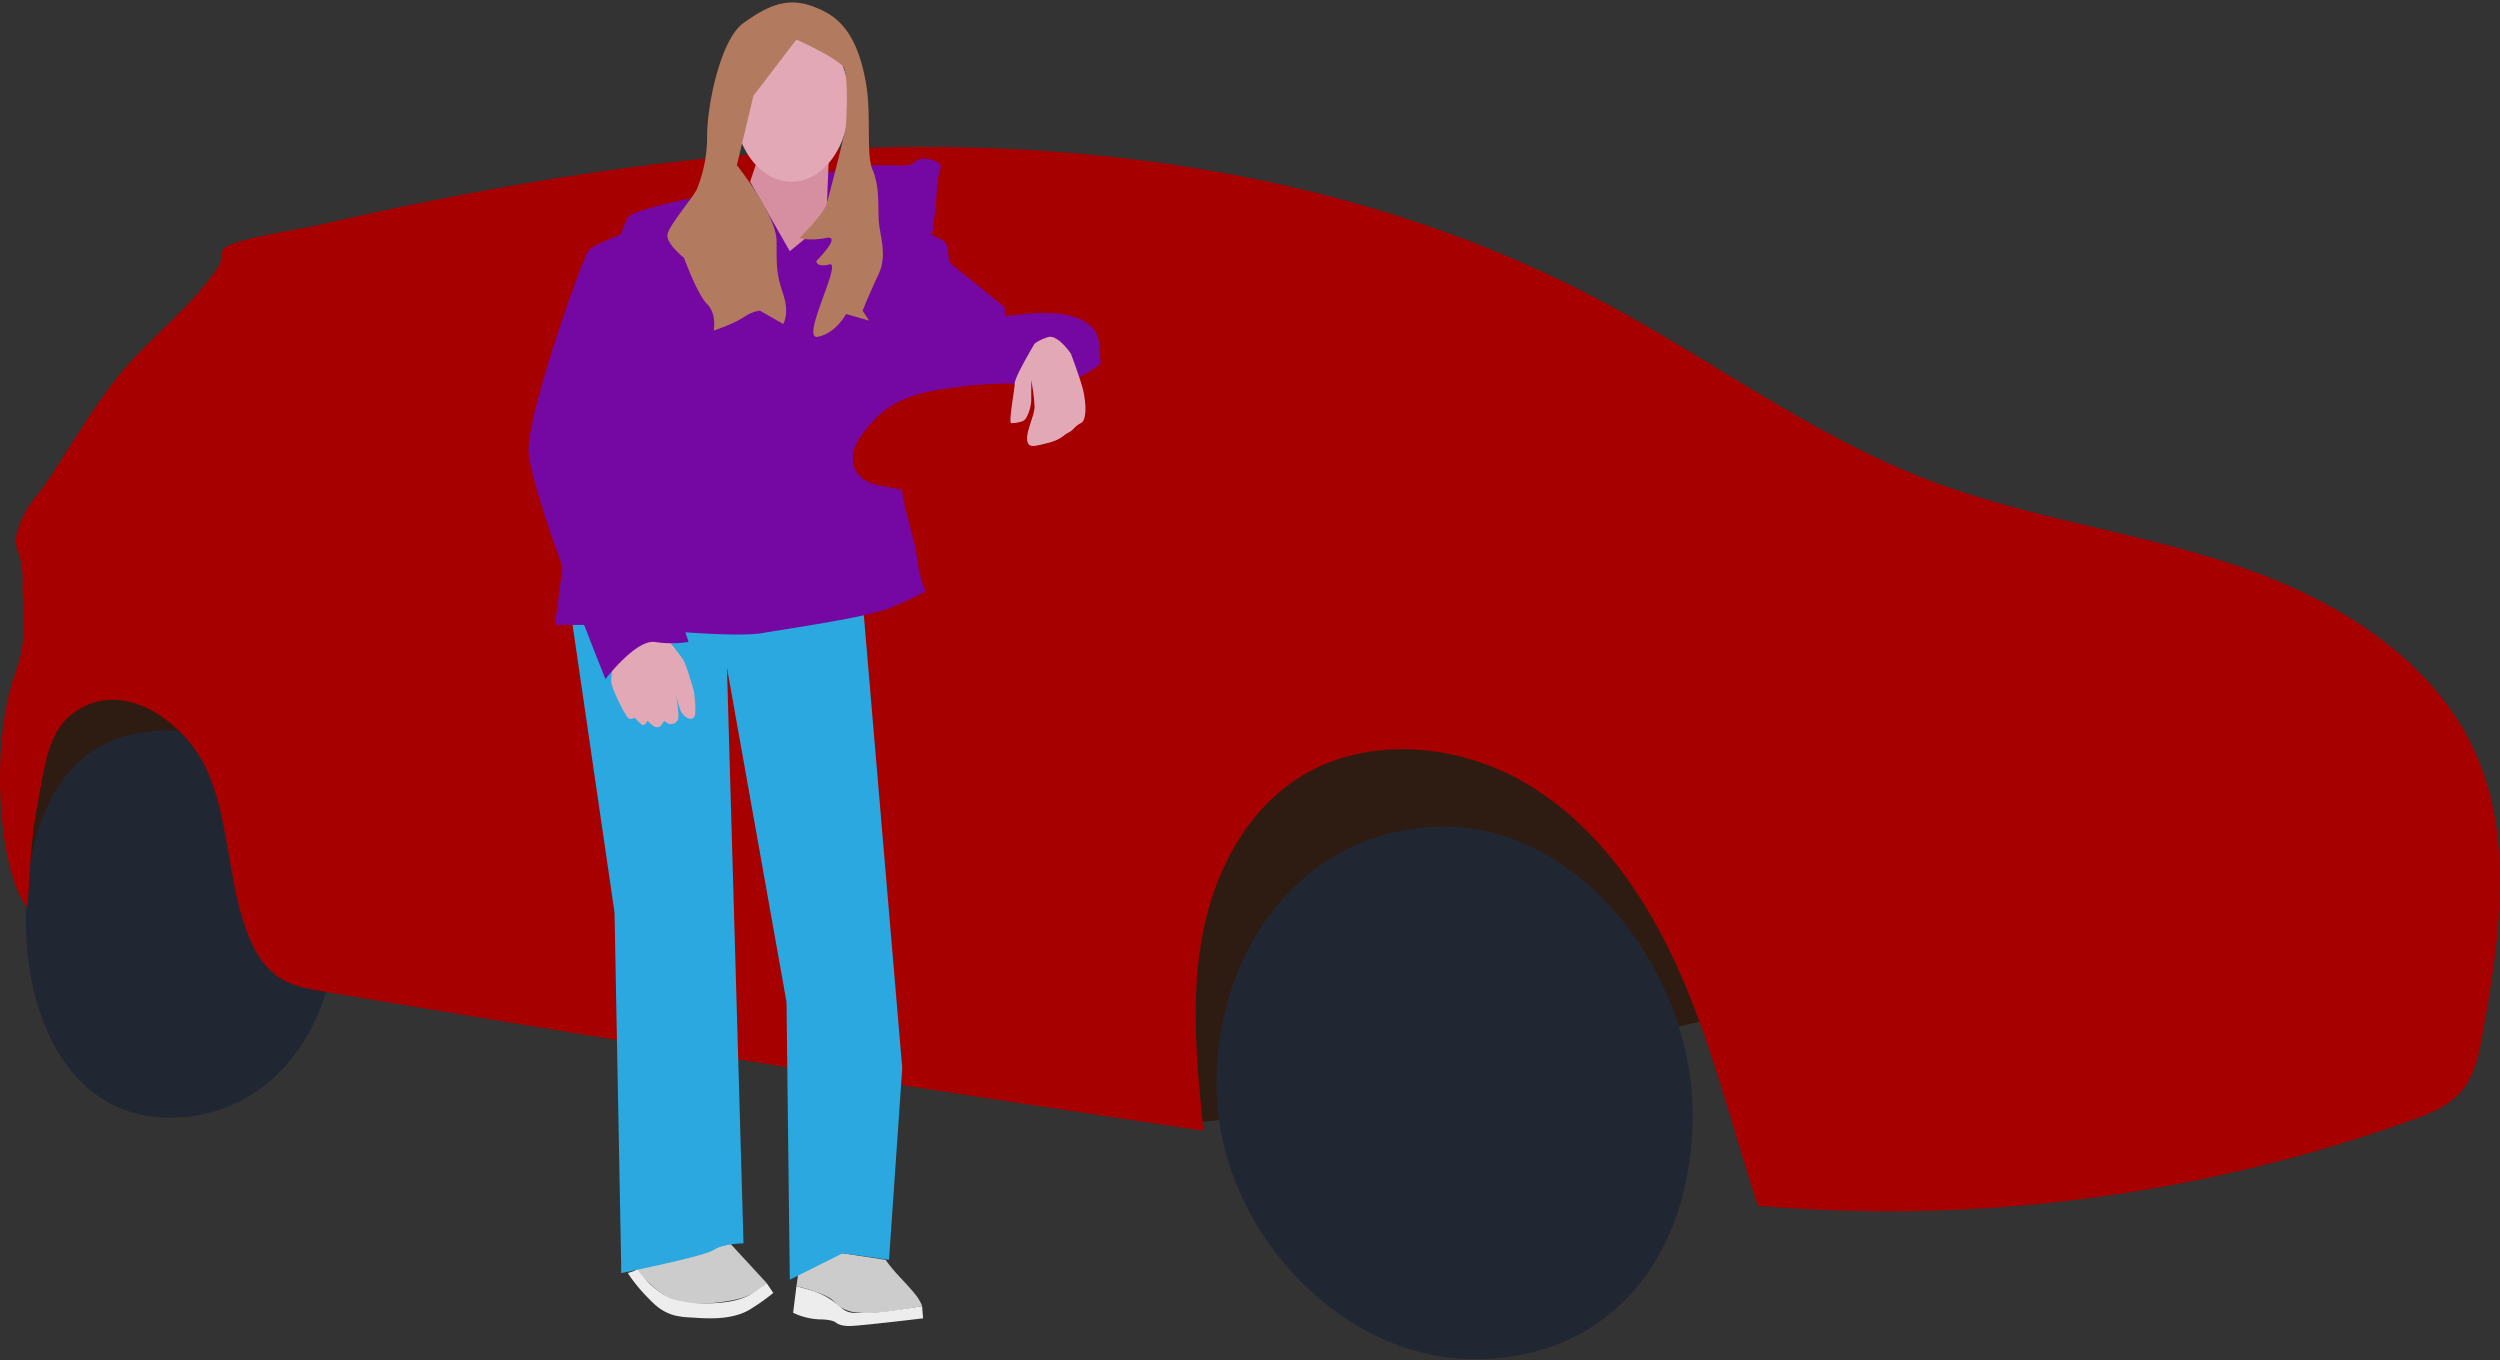 <svg xmlns="http://www.w3.org/2000/svg" xmlns:xlink="http://www.w3.org/1999/xlink" width="1000" height="544" viewBox="0 0 1000 544"><rect x="0" y="0" width="1000" height="544" fill="#333333" stroke="none"/><defs><clipPath id="clip-path"><rect id="Rectangle_1" data-name="Rectangle 1" width="1000" height="542.634" fill="none"></rect></clipPath><clipPath id="clip-Adrian-Flux-Insurance-Car-Insurance-17-Year-Olds-5"><rect width="1000" height="544"></rect></clipPath></defs><g id="Adrian-Flux-Insurance-Car-Insurance-17-Year-Olds-5" clip-path="url(#clip-Adrian-Flux-Insurance-Car-Insurance-17-Year-Olds-5)"><g id="Group_2" data-name="Group 2" transform="translate(0 1)"><g id="Group_1" data-name="Group 1" clip-path="url(#clip-path)"><path id="Path_1" data-name="Path 1" d="M117.493,336.267,11.664,349.5s-7.937-78.049,5.291-85.986,22.489-10.583,43.655-3.969,56.883,76.726,56.883,76.726" fill="#2e1c12"></path><path id="Path_2" data-name="Path 2" d="M134.69,367.355c0,39.818-23.812,77.387-64.82,78.71-41.179,1.329-59.529-38.892-59.529-78.71s14.551-77.387,58.206-76.065c34.322,1.04,66.143,36.247,66.143,76.065" fill="#212633"></path><path id="Path_3" data-name="Path 3" d="M691.615,405.056S482.6,452.679,475.988,447.388s-9.26-109.8,22.489-136.255C533,282.364,613.566,299.227,629.44,307.164s62.175,97.892,62.175,97.892" fill="#2e1c12"></path><path id="Path_4" data-name="Path 4" d="M987.88,430.473c2.86-5.536,4.1-12.005,5.211-18.225,6.552-36.708,12.424-75.873-2.136-110.2-16.566-39.058-56.373-63.37-96.587-76.891s-82.931-18.876-122.576-33.983c-47.044-17.927-87.863-48.823-132.379-72.335C556.341,74.959,461.094,57.471,367.146,57.77c-80.468.256-160.34,13.107-238.616,30.995C117.419,91.3,103.057,92.9,92.359,96.829c-5.938,2.185-1.944,4.306-5.292,9.26-11.705,17.32-28.125,28.38-41.009,44.978-13.083,16.856-23.923,36.882-30.425,44.977-3.883,4.833-5.678,7.2-7.938,13.229-3.968,10.583,1.887,8.446,1.323,23.811-.26,7.087,2.646,19.843-2.646,34.4C-4.747,298.058-.1,349.165,11,362.063c1.323-19.842,1.323-26.457,3.969-41.008,3.422-18.819,4.734-32.241,18.142-39.219,19.127-9.956,42.361,7.277,50.514,27.239s7.6,42.572,15.184,62.757c2.674,7.114,6.6,14.138,12.978,18.269,5.22,3.379,11.543,4.489,17.674,5.523q175.674,29.617,351.923,55.67c-2.548-25.349-5.085-51.069-.769-76.178s16.414-49.968,37.591-64.133c27.226-18.211,65.011-15,93.07,1.895s47.487,45.324,60.685,75.3S692.92,450.19,703.171,481.3a618.73,618.73,0,0,0,261.556-34.269c7.1-2.559,14.448-5.446,19.453-11.1a26.6,26.6,0,0,0,3.7-5.462" fill="#a60000"></path><path id="Path_5" data-name="Path 5" d="M677.064,444.742c0,56.256-32.514,97.892-87.309,97.892s-103.183-53.542-103.183-109.8,36.482-103.183,91.277-103.183,99.215,58.833,99.215,115.089" fill="#212633"></path><path id="Path_6" data-name="Path 6" d="M290.788,495.011l15.874,17.2s-1.322,2.646-7.937,5.292-19.754,3.542-25.134,2.645c-7.937-1.322-12.709-7.072-14.6-8.55-2.6-2.033-6.567-6-6.567-6Z" fill="#ccc"></path><path id="Path_7" data-name="Path 7" d="M319.891,504.271l-1.323,9.26a54.019,54.019,0,0,1,7.52,2.127,32.334,32.334,0,0,1,5.633,2.438c1.709,1.017,2.954,2.631,4.566,3.777l.1.068a14.21,14.21,0,0,0,6.745,2.085c4.741.5,9.235-.088,13.93-.676,3.94-.494,7.862-1.229,11.778-1.882,0,0-.37-1.75-2.831-4.843-3.744-4.707-8.38-8.665-11.721-13.677l-17.2-2.646Z" fill="#ccc"></path><path id="Path_8" data-name="Path 8" d="M344.4,231.761,227.29,237.052l18.52,126.995,2.646,140.224v3.968s33.071-6.614,37.04-9.26,11.906-2.645,11.906-2.645l-6.615-230.179L314.6,399.765l1.323,111.12L337.088,500.3l18.52,2.646,5.291-76.726Z" fill="#2ba8e0"></path><path id="Path_9" data-name="Path 9" d="M255.07,506.917,251.1,508.24c.056-.019.871,1.27.929,1.35q1.243,1.754,2.588,3.434a77.019,77.019,0,0,0,6.983,7.481,19.44,19.44,0,0,0,8.04,4.619,32.293,32.293,0,0,0,6.694.86c6.786.5,14.159.828,20.612-1.711a21.241,21.241,0,0,0,2.76-1.331,82.638,82.638,0,0,0,9.521-6.7l.078-.062-2.644-3.969c.181.273-5.068,3.763-5.464,4.017-5.424,3.473-12.344,4.013-18.622,4.14a43.746,43.746,0,0,1-10.715-1.027,18.973,18.973,0,0,1-3.751-1.088,27.951,27.951,0,0,1-3.339-1.834,37.859,37.859,0,0,1-9.7-9.5" fill="#ededed"></path><path id="Path_10" data-name="Path 10" d="M318.568,513.531l-1.323,10.583a27.368,27.368,0,0,0,10.583,2.646c5.292,0,6.614,1.322,6.614,1.322s1.323,1.323,5.292,1.323,29.509-3.073,29.509-3.073l-.406-4.864s-15.875,2.646-21.166,2.646-8.217.809-11.384-2.241a33,33,0,0,0-10.2-6.215c-2.229-.8-7.52-2.127-7.52-2.127" fill="#ededed"></path><path id="Path_11" data-name="Path 11" d="M264.331,251.6s7.937,9.26,9.26,11.906,3.969,11.906,3.969,11.906,1.322,9.26,0,10.582-3.969,0-5.292-2.645-2.647-11.906-2.647-11.906c.651,3.574,1.212,7.184,1.537,10.8.126,1.4.5,3.429-.058,4.748a2.938,2.938,0,0,1-2.8,1.647c-1.1,0-1.747-.776-2.613-1.247-.02-.01-1.012,1.422-1.116,1.549a2.233,2.233,0,0,1-1.477.987,3.432,3.432,0,0,1-2.338-1.027,11.392,11.392,0,0,1-1.738-1.581,4.084,4.084,0,0,1-.937,1.3,1.21,1.21,0,0,1-1.686.021L253.747,286a1.831,1.831,0,0,1-2.645,0c-1.322-1.322-6.614-11.9-6.614-14.551s1.323-10.583,1.323-10.583Z" fill="#e3a8b5"></path><path id="Path_12" data-name="Path 12" d="M266.976,86.246s-29.1,9.26-31.749,13.229-23.811,63.5-23.811,79.371,30.77,91.8,30.77,91.8,12.157-15.955,19.8-14.852a45.022,45.022,0,0,0,13.447,0l-24.327-74.3,13.228-62.174Z" fill="#7508a3"></path><path id="Path_13" data-name="Path 13" d="M361.148,197.513c.681,4.1,1.848,8.1,2.874,12.26,1.3,5.26,1.508,4.129,3.492,16.7a58.233,58.233,0,0,0,2.646,9.26s-10.81,5.212-14.552,6.615c-9.7,3.635-35.056,7.275-50.93,9.921-13.712,2.285-62.836-3.307-62.836-3.307H222S241.842,90.214,252.425,84.923s52.914-11.906,52.914-11.906,39.519-7.809,44.232-7.873,8.406.064,12.513,0,4.107-2.71,6.755-2.71a13.334,13.334,0,0,1,5.615,1.152c3.038,1.513,1.422,3.017.947,5.682-.84,4.713-.77,9.753-1.377,14.538q-.574,4.527-1.218,9.046c-.006.046,4.237,2.241,4.571,2.5,3.186,2.463.794,7.211,3.366,9.415l21.165,17.2v3.317c0,.149,10.39-.956,11.188-.994,5.084-.243,10.548-.21,15.486,1.153,3.722,1.031,8.072,3.273,9.92,6.868,1.865,3.626,1.282,8.228,1.769,12.145,0,0-9.645,7.937-18.051,7.937s-15.02,5.291-15.02,5.291l-29.055-.526c-1.144,0-5.611,8.11-6.443,9.358-2.263,3.389-4.448,6.834-6.443,10.388-3.564,6.349-5.32,13.341-4.111,20.613" fill="#7508a3"></path><path id="Path_14" data-name="Path 14" d="M437.907,177.38H425.955s-.236-9.116-4.2-14.408-7.937-10.582-18.52-10.582a175.134,175.134,0,0,0-27.481,2.5c-11.007,1.762-20.126,4.987-27.508,13.685-2.979,3.51-6.4,7.422-7.013,12.154-.923,7.058,3.891,11.152,10.147,12.387a496.431,496.431,0,0,0,61.419,7.968q11.751.834,23.507,1.572a32.094,32.094,0,0,0,2.646-13.228,54.427,54.427,0,0,0-1.041-12.05" fill="#a60000"></path><path id="Path_15" data-name="Path 15" d="M428.366,140.484s-5.291-7.937-9.261-6.614-5.29,2.645-5.29,2.645-7.939,13.229-7.939,15.875-2.644,15.874-1.323,15.874,4.358-.387,5.293-1.323c1.323-1.323,2.646-5.291,2.646-7.937v-7.937a71.214,71.214,0,0,1,1.323,10.583c0,3.968-4.191,11.192-2.646,14.551.828,1.8,2.646,1.323,7.936,0s6.265-3.132,7.938-3.968c2.646-1.323,2.646-2.646,5.292-3.969s1.933-8.821.966-13.009-4.935-14.771-4.935-14.771" fill="#e3a8b5"></path><path id="Path_16" data-name="Path 16" d="M331.643,59.542l-1.169,28.027L315.922,99.475l-15.874-27.78,3.969-11.906Z" fill="#d68ea1"></path><path id="Path_17" data-name="Path 17" d="M339.734,39.946c0,17.534-10.365,31.749-23.15,31.749s-23.15-14.215-23.15-31.749S303.8,8.2,316.584,8.2s23.15,14.215,23.15,31.749" fill="#e3a8b5"></path><path id="Path_18" data-name="Path 18" d="M318.568,14.812,301.371,37.3l-6.615,27.78s15.875,19.843,15.875,30.426,0,13.228,2.646,21.165,0,11.906,0,11.906l-9.26-5.291s-2.646,0-6.615,2.645-11.906,5.292-11.906,5.292,1.323-6.614-2.645-10.583-9.26-18.52-9.26-18.52-7.119-5.6-6.615-9.26,11.1-15.919,11.906-18.52a56.153,56.153,0,0,0,3.969-21.166c0-11.906,5.291-38.363,14.551-44.977s17.2-10.583,27.78-6.615c7.931,2.975,17.2,7.937,21.166,30.426,2.3,13.028,0,28.624,2.646,34.817s2.245,12.806,2.445,19.421,3.768,14.4,0,22.412-6.414,14.628-6.414,14.628l2.646,3.968-9.26-2.645s-3.98,7.639-11.25,9.111,9.927-30.277,4.636-28.954-5.292-1.323-5.292-1.323,10.583-10.583,3.969-9.26-10.583,0-10.583,0,9.26-9.26,10.583-13.229,7.937-30.426,7.937-31.749,1.323-21.165-1.323-23.811c-4.183-4.183-18.52-10.583-18.52-10.583" fill="#b27a5e"></path></g></g></g></svg>